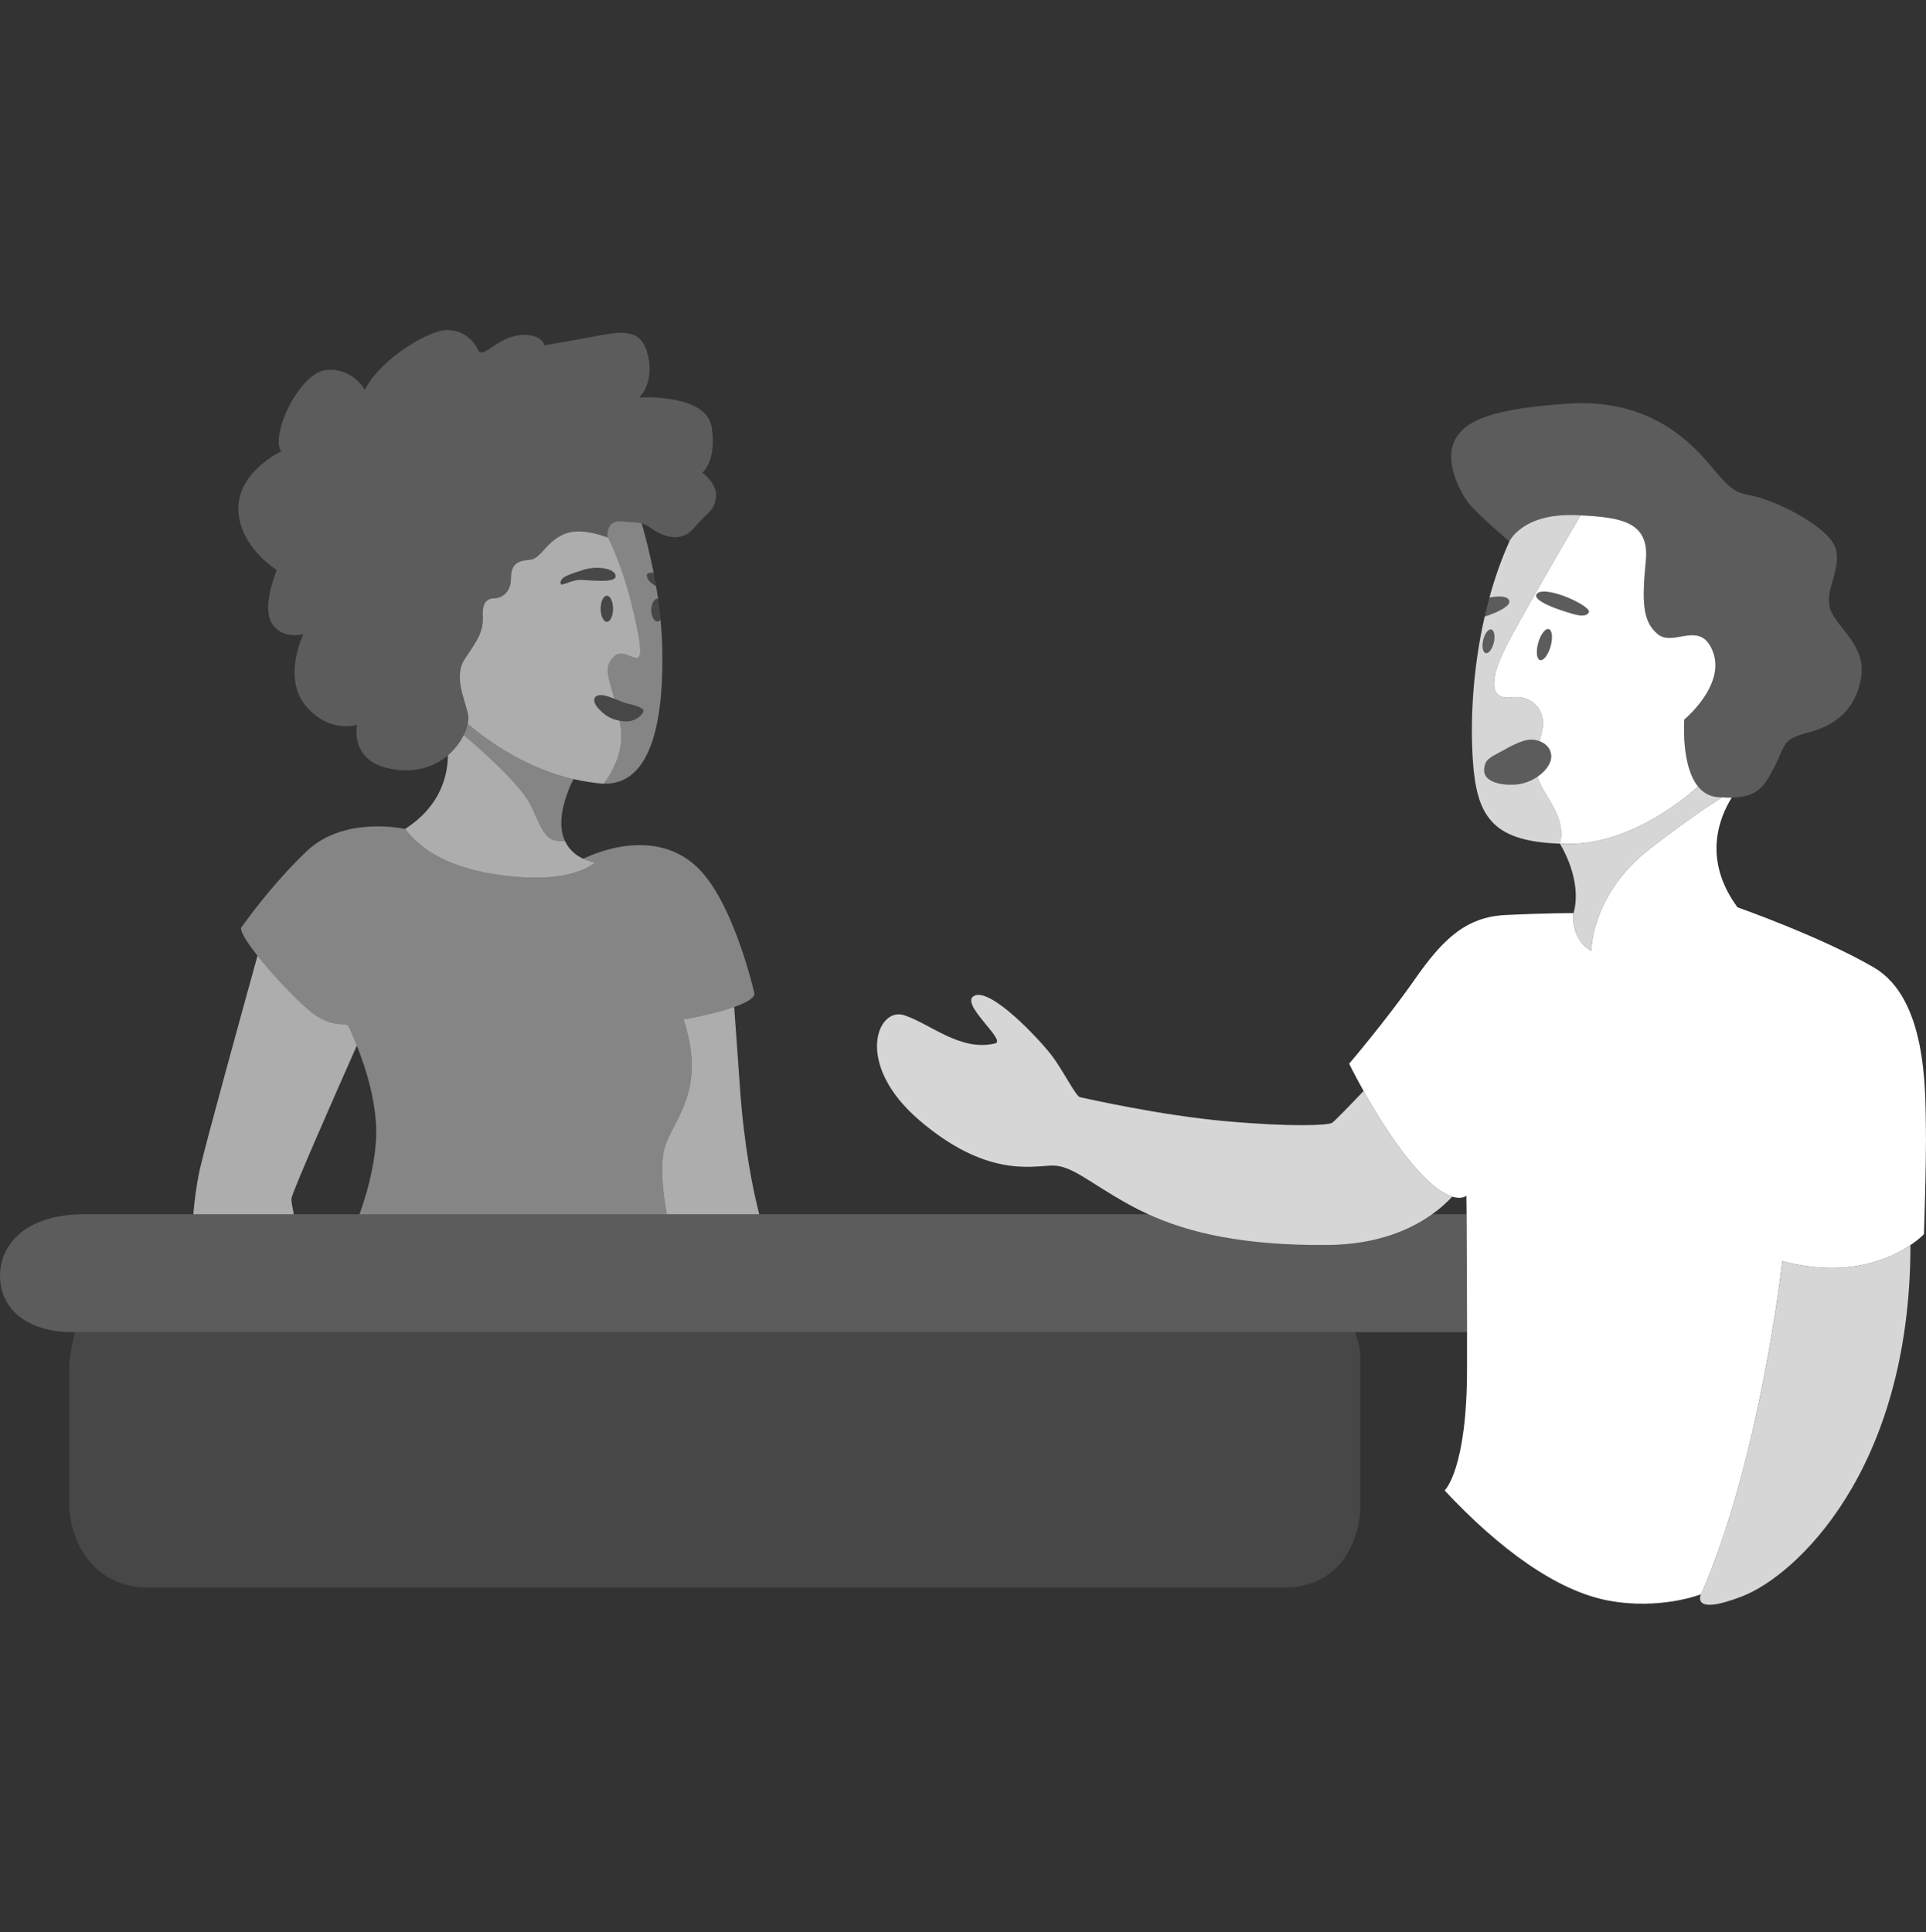 <svg fill="none" height="301" viewBox="0 0 300 301" width="300" xmlns="http://www.w3.org/2000/svg"><rect x="0" y="0" width="300" height="301" fill="#333333" stroke="none"/><g fill="#fff"><path d="m 247.88 148.13 s -.1 -8.79 9.18 -15.97 c 5.66 -4.39 9.24 -6.76 11.17 -7.95 -.23 -.01 -.45 -.02 -.69 -.04 -1.31 -.11 -2.29 -.73 -3.04 -1.64 -3.17 2.81 -11.2 9 -20.31 8.93 -.43 -.01 -.81 -.03 -1.21 -.04 3.76 6.47 2.11 10.82 2.11 10.82 s -.5 4.09 2.79 5.89 z" opacity=".8"/><path d="m 264.5 122.53 c -1.32 -1.62 -1.87 -4.17 -2.07 -6.34 -.22 -2.25 -.08 -4.1 -.08 -4.1 s 3.59 -2.97 4.59 -6.64 c .33 -1.23 .38 -2.54 -.1 -3.84 -1.89 -5.19 -6.08 -.8 -8.58 -2.79 -2.49 -2 -2.49 -5.29 -1.9 -11.48 .59 -6.03 -3.77 -6.74 -10.18 -7.06 -1.87 3.18 -7.09 12.1 -10.74 18.77 -4.53 8.25 -2.67 9.98 .13 9.58 2.79 -.4 5.32 1.87 4.66 5.06 -.14 .64 -.28 1.22 -.41 1.78 1.03 .38 1.85 1.21 1.8 2.48 -.03 1.02 -.88 2.18 -2.13 3.04 .03 .1 .04 .19 .07 .29 .8 2.53 4.57 6.18 3.41 10.14 .41 .01 .79 .03 1.22 .04 9.11 .07 17.14 -6.12 20.31 -8.93 z m -22.91 -22.11 c -.31 1.34 -1.03 2.42 -1.6 2.42 s -.77 -1.08 -.46 -2.42 c .31 -1.35 1.03 -2.43 1.6 -2.43 s .77 1.08 .46 2.43 z m 1.57 -5.36 c -2.2 -.73 -4.53 -1.84 -3.73 -2.6 1.4 -1.33 8.58 2 8.05 2.93 s -2.13 .4 -4.32 -.33 z"/><path d="m 10.78 213.38 v 20.76 c 0 5.59 3.46 13.17 12.38 13.17 h 176.74 c 10.12 0 11.98 -9.18 11.98 -12.51 v -23.15 c 0 -1.59 -.34 -2.96 -.86 -4.13 h -199.32 c -.43 1.58 -.92 3.8 -.92 5.86 z" opacity=".1"/><path d="m 103.41 179.3 c -.61 2.98 -.02 7.26 .46 9.85 h 14.39 c -.99 -3.86 -2.36 -10.53 -3 -19.69 -.38 -5.4 -.68 -9.51 -.9 -12.6 -3.26 1.15 -7.89 1.95 -7.89 1.95 3.86 11.58 -2.13 15.97 -3.06 20.5 z" opacity=".6"/><path d="m 45.38 186.76 c 0 -.76 6.47 -15.46 10.2 -23.88 -.66 -1.67 -1.19 -2.79 -1.28 -3.01 -.27 -.66 -2.26 .27 -5.19 -1.73 -1.9 -1.29 -6.2 -5.72 -9 -9.26 -2.36 8.53 -8.12 29.42 -8.97 33.22 -.57 2.58 -.87 5.19 -1.03 7.05 h 15.65 c -.2 -1 -.38 -1.96 -.38 -2.39 z" opacity=".6"/><path d="m 72.24 114.5 c 3.2 2.73 9.11 8.01 10.54 11.17 1.94 4.27 2.26 5.52 5.22 5.34 -.61 -1.33 -.83 -3.18 -.16 -5.74 .4 -1.54 .92 -2.83 1.5 -3.92 -7.43 -1.73 -13.29 -5.87 -16.49 -8.59 -.12 .53 -.31 1.12 -.61 1.74 z" opacity=".4"/><path d="m 228.44 189.15 h -5.36 c -3.29 2.35 -8.52 4.73 -16.26 4.79 -13.26 .12 -21.7 -1.93 -27.96 -4.79 h -165.68 c -9.45 0 -13.18 4.93 -13.18 9.58 0 5.2 4.26 8.79 11.31 8.79 h 217.2 c -.01 -8.31 -.05 -14.84 -.07 -18.37 z" opacity=".2"/><path d="m 98.62 95.06 c -1.24 -5.24 -2.72 -8.97 -4.01 -11.54 .01 .14 .02 .23 .02 .23 s -4 -1.73 -6.79 -.54 c -2.8 1.2 -3.59 3.86 -5.32 4 -1.74 .13 -2.93 .53 -2.93 2.92 0 2.4 -1.73 3.07 -2.53 3.07 s -2 .26 -1.86 2.79 c .13 2.53 -.94 3.86 -2.8 6.66 -.85 1.28 -.89 2.75 -.65 4.19 .28 1.71 .97 3.36 1.18 4.59 .06 .35 .03 .81 -.08 1.33 3.21 2.72 9.06 6.87 16.49 8.6 1.48 .34 3.02 .6 4.62 .72 .03 0 .05 -.01 .08 0 1.59 -2.14 3.25 -5.39 2.58 -9.19 -.04 -.21 -.08 -.41 -.12 -.62 -1.51 -.28 -2.4 -.92 -3.34 -1.97 -1.06 -1.2 -.67 -2.16 .73 -2 .53 .07 1.18 .3 1.81 .55 -.98 -3.58 -1.73 -4.98 -.01 -6.6 2.26 -2.13 5.86 5.19 2.93 -7.19 z m -4.09 1.8 c -.54 0 -.97 -.91 -.97 -2.03 0 -1.13 .43 -2.03 .97 -2.03 .53 0 .96 .9 .96 2.03 0 1.12 -.43 2.03 -.96 2.03 z m -4.16 -6.53 c -1.47 0 -3.02 1.15 -3.06 .54 -.07 -1 1.26 -1.34 3.46 -2.07 2.19 -.73 5.05 -.26 5.12 .93 .07 1.2 -4.06 .6 -5.52 .6 z" opacity=".6"/><path d="m 103.14 100.52 c -.03 -1.32 -.12 -2.64 -.24 -3.95 -.14 .16 -.31 .25 -.49 .25 -.53 0 -.96 -.79 -.96 -1.78 0 -.98 .43 -1.78 .96 -1.78 .03 0 .06 .01 .1 .02 -.1 -.66 -.2 -1.32 -.31 -1.97 -.74 -.38 -1.35 -.92 -1.45 -1.64 -.05 -.37 .43 -.48 1.06 -.46 -.54 -2.75 -1.19 -5.34 -1.85 -7.68 -.69 -.18 -1.47 -.15 -3.07 -.31 -2.2 -.22 -2.31 1.65 -2.28 2.3 1.29 2.57 2.77 6.3 4.01 11.54 2.93 12.38 -.67 5.06 -2.93 7.19 -1.72 1.62 -.97 3.02 .01 6.6 .74 .29 1.46 .61 1.92 .72 .87 .2 2.46 .6 2.6 1.06 .13 .47 -1.13 1.93 -3.06 1.73 -.24 -.02 -.45 -.05 -.66 -.09 .04 .21 .08 .41 .12 .62 .67 3.8 -.99 7.05 -2.58 9.18 6.2 .21 9.5 -6.84 9.1 -21.55 z" opacity=".4"/><path d="m 109.27 135.78 c -3.45 -3.79 -8.02 -4.61 -12.43 -3.9 -2.09 .34 -4.13 1.02 -6.02 1.9 .93 .43 1.68 .54 1.68 .54 l .18 .07 c -1.26 1.01 -4.71 2.89 -12.43 2.19 -10.38 -.93 -14.77 -4.39 -17.17 -7.45 0 0 -9.45 -2.13 -15.3 3.46 -5.86 5.59 -10.25 11.98 -10.25 11.98 0 .75 1.07 2.4 2.58 4.31 2.8 3.54 7.1 7.97 9 9.27 2.93 1.99 4.92 1.06 5.19 1.73 .09 .21 .62 1.33 1.28 3 1.39 3.49 3.34 9.43 2.98 14.83 -.3 4.42 -1.53 8.6 -2.57 11.45 h 47.88 c -.48 -2.6 -1.07 -6.88 -.46 -9.85 .93 -4.53 6.92 -8.92 3.06 -20.5 0 0 4.63 -.8 7.89 -1.95 1.72 -.6 3.07 -1.31 3.16 -2.04 0 0 -2.93 -13.18 -8.25 -19.03 z" opacity=".4"/><path d="m 92.5 134.32 s -.75 -.11 -1.68 -.55 c -.97 -.46 -2.14 -1.28 -2.82 -2.76 -2.96 .18 -3.27 -1.07 -5.22 -5.34 -1.43 -3.16 -7.34 -8.45 -10.54 -11.17 -.53 1.07 -1.35 2.2 -2.47 3.16 -.03 3.06 -1.09 7.91 -6.68 11.47 2.39 3.06 6.78 6.52 17.16 7.45 7.72 .69 11.17 -1.19 12.43 -2.2 z" opacity=".6"/><path d="m 109.4 73.63 s 2.26 -1.73 1.46 -7.05 c -.79 -5.33 -11.31 -4.66 -11.31 -4.66 s 2.26 -2 1.47 -6.12 c -.8 -4.13 -3.07 -4.39 -7.33 -3.6 -4.25 .8 -8.91 1.6 -8.91 1.6 s -.27 -1.86 -3.73 -1.6 c -3.46 .27 -5.86 3.73 -6.52 2.4 -.67 -1.33 -2.13 -3.19 -4.92 -3.19 -2.8 0 -10.39 4.52 -12.78 9.31 0 0 -2 -3.59 -6.12 -3.06 -4.13 .53 -8.65 10.12 -6.92 12.65 0 0 -6.79 3.19 -6.66 9.05 .13 5.85 5.99 9.44 5.99 9.44 s -2.4 5.59 -.8 8.26 c 1.6 2.66 4.93 1.73 4.93 1.73 s -3.33 6.78 .39 11.18 c 3.73 4.39 7.99 2.92 7.99 2.92 s -1.3 5.74 5.37 6.9 c .36 .07 .74 .12 1.15 .16 3.36 .28 5.86 -.79 7.62 -2.29 1.12 -.95 1.94 -2.08 2.46 -3.16 .31 -.62 .5 -1.21 .62 -1.73 .11 -.53 .14 -.99 .08 -1.34 -.21 -1.22 -.9 -2.88 -1.18 -4.59 -.24 -1.44 -.2 -2.91 .65 -4.19 1.86 -2.8 2.93 -4.13 2.79 -6.66 -.13 -2.53 1.07 -2.79 1.87 -2.79 .79 0 2.53 -.67 2.53 -3.06 0 -2.4 1.19 -2.8 2.92 -2.93 s 2.53 -2.8 5.33 -3.99 c 2.79 -1.2 6.79 .53 6.79 .53 s -.02 -.09 -.02 -.22 c -.03 -.66 .07 -2.53 2.28 -2.31 1.6 .16 2.38 .13 3.07 .31 .45 .12 .87 .33 1.45 .75 1.47 1.07 4.53 2.53 6.66 0 .94 -1.11 1.66 -1.75 2.2 -2.31 .7 -.71 1.11 -1.28 1.26 -2.48 .26 -2.13 -2.13 -3.86 -2.13 -3.86 z" opacity=".2"/><path d="m 97.62 109.57 c -.46 -.11 -1.18 -.43 -1.92 -.72 -.63 -.25 -1.28 -.49 -1.81 -.55 -1.4 -.16 -1.79 .8 -.73 2 .94 1.05 1.83 1.69 3.34 1.97 .21 .03 .42 .07 .65 .09 1.93 .2 3.2 -1.26 3.07 -1.73 -.14 -.47 -1.73 -.86 -2.6 -1.06 z" opacity=".1"/><path d="m 95.89 89.73 c -.07 -1.19 -2.93 -1.66 -5.12 -.93 -2.2 .73 -3.53 1.07 -3.46 2.07 .04 .61 1.59 -.54 3.06 -.54 1.46 0 5.59 .6 5.52 -.6 z" opacity=".1"/><path d="m 100.75 89.67 c .1 .72 .71 1.26 1.45 1.64 -.12 -.71 -.25 -1.41 -.39 -2.1 -.63 -.02 -1.11 .09 -1.06 .46 z" opacity=".1"/><path d="m 94.53 92.79 c -.54 0 -.97 .91 -.97 2.03 0 1.13 .43 2.03 .97 2.03 .53 0 .96 -.9 .96 -2.03 0 -1.12 -.43 -2.03 -.96 -2.03 z" opacity=".1"/><path d="m 101.45 95.04 c 0 .98 .43 1.78 .96 1.78 .18 0 .35 -.09 .49 -.25 -.1 -1.11 -.24 -2.2 -.39 -3.29 -.03 -.01 -.06 -.02 -.1 -.02 -.53 0 -.96 .8 -.96 1.78 z" opacity=".1"/><path d="m 220.63 182.07 c -3.26 -3.67 -6.28 -8.63 -8.23 -12.12 -2.16 2.27 -4.56 4.75 -4.91 4.96 -.67 .4 -6.26 .67 -16.64 -.26 -10.38 -.94 -21.57 -3.52 -22.62 -3.73 -.67 -.13 -2.67 -4.26 -4.53 -6.66 -1.86 -2.39 -9.18 -10.24 -11.85 -9.18 -2.66 1.07 4.93 6.92 3.2 7.45 -5.46 1.34 -10.12 -3.06 -14.24 -4.39 -4.13 -1.33 -7.85 7.59 2.39 16.37 10.25 8.79 17.31 7.19 20.5 7.06 3.19 -.14 5.72 2.53 12.24 6.12 .92 .51 1.9 .99 2.92 1.46 6.26 2.86 14.7 4.91 27.96 4.79 7.74 -.06 12.97 -2.44 16.26 -4.79 1.37 -.98 2.39 -1.94 3.13 -2.74 -1.25 -.39 -3.07 -1.52 -5.58 -4.34 z" opacity=".8"/><path d="m 239.56 121.28 c -.03 -.1 -.04 -.19 -.07 -.29 -.96 .66 -2.15 1.13 -3.39 1.22 -2.86 .2 -4.99 -.67 -4.92 -2.26 .06 -1.6 .78 -1.89 2.73 -2.93 .99 -.53 3.06 -1.8 4.59 -1.8 .45 0 .9 .09 1.32 .25 .14 -.55 .27 -1.13 .41 -1.78 .66 -3.19 -1.87 -5.46 -4.66 -5.06 -2.8 .4 -4.66 -1.33 -.13 -9.58 3.65 -6.67 8.87 -15.59 10.74 -18.77 -.16 -.01 -.33 -.02 -.5 -.03 -8.58 -.4 -10.58 4.1 -10.58 4.1 -1.27 2.83 -2.29 5.77 -3.1 8.73 1.4 -.24 2.93 -.3 3.1 .58 .13 .61 -1.35 1.6 -3.84 2.38 -1.88 8.19 -2.25 16.29 -1.85 22.35 .29 4.24 .98 7.35 2.87 9.48 1.96 2.23 5.23 3.37 10.7 3.55 1.15 -3.96 -2.62 -7.61 -3.42 -10.14 z m -8.57 -21.38 c .19 -1.02 .73 -1.85 1.2 -1.85 .48 0 .72 .83 .53 1.85 s -.73 1.85 -1.21 1.85 -.71 -.83 -.52 -1.85 z" opacity=".8"/><path d="m 285.11 94.93 c -1 -2.9 1.6 -5.89 .9 -9.19 -.7 -3.29 -7.79 -6.88 -11.48 -8.08 s -3.79 .1 -7.89 -4.89 c -4.09 -4.99 -10.68 -10.68 -22.45 -9.89 -11.78 .8 -16.17 2.6 -17.67 5.89 -1.14 2.5 -.04 5.79 1.21 8.02 .4 .72 .82 1.33 1.18 1.77 1.5 1.79 6.19 5.78 6.19 5.78 s 2 -4.49 10.58 -4.09 c .17 .01 .33 .02 .5 .03 6.41 .32 10.77 1.03 10.18 7.06 -.6 6.19 -.6 9.48 1.9 11.48 2.5 1.99 6.69 -2.4 8.58 2.79 .48 1.3 .43 2.61 .1 3.84 -1 3.67 -4.59 6.64 -4.59 6.64 s -.14 1.85 .08 4.1 c .2 2.17 .75 4.72 2.07 6.34 .75 .91 1.73 1.53 3.04 1.64 .24 .02 .46 .03 .69 .04 .54 .03 1.05 .05 1.51 .04 4.17 -.1 5.13 -1.85 6.69 -4.87 1.79 -3.49 1.09 -4.19 5.29 -5.29 4.19 -1.1 7.38 -3.59 8.18 -8.58 s -3.79 -7.69 -4.79 -10.58 z" opacity=".2"/><path d="m 247.48 95.39 c .53 -.93 -6.65 -4.26 -8.05 -2.93 -.8 .76 1.53 1.87 3.73 2.6 2.19 .73 3.79 1.26 4.32 .33 z" opacity=".2"/><path d="m 235.1 93.66 c -.17 -.88 -1.7 -.83 -3.1 -.58 -.27 .99 -.52 1.97 -.74 2.96 2.49 -.79 3.97 -1.77 3.84 -2.38 z" opacity=".2"/><path d="m 239.82 115.47 c -.42 -.16 -.87 -.25 -1.32 -.25 -1.53 0 -3.6 1.27 -4.59 1.8 -1.95 1.04 -2.67 1.33 -2.73 2.93 -.07 1.59 2.06 2.46 4.92 2.26 1.24 -.09 2.43 -.56 3.39 -1.22 1.25 -.86 2.1 -2.02 2.13 -3.04 .05 -1.27 -.77 -2.1 -1.8 -2.48 z" opacity=".2"/><path d="m 241.13 97.99 c -.57 0 -1.29 1.08 -1.6 2.43 -.31 1.34 -.11 2.42 .46 2.42 s 1.29 -1.08 1.6 -2.42 c .31 -1.35 .11 -2.43 -.46 -2.43 z" opacity=".2"/><path d="m 231.51 101.75 c .48 0 1.02 -.83 1.21 -1.85 s -.05 -1.85 -.53 -1.85 c -.47 0 -1.01 .83 -1.2 1.85 s .04 1.85 .52 1.85 z" opacity=".2"/><path d="m 277.63 196.44 s -3.4 30.74 -12.68 51.9 c 0 0 -1.7 3.5 6.49 .3 8.09 -3.15 26.12 -19.4 26.14 -54.69 -3.15 2.13 -9.85 5.19 -19.95 2.49 z" opacity=".8"/><path d="m 299.98 175.18 c -.1 -5.59 .1 -19.67 -8.08 -24.46 -8.19 -4.79 -21.26 -9.38 -21.26 -9.38 -5.52 -7.48 -2.8 -14.06 -.9 -17.09 -.46 .01 -.97 -.01 -1.51 -.04 -1.93 1.19 -5.51 3.56 -11.17 7.95 -9.28 7.18 -9.18 15.97 -9.18 15.97 -3.29 -1.8 -2.8 -5.89 -2.8 -5.89 s -4.39 0 -10.58 .3 -9.78 3.79 -14.17 10.08 -10.18 13.08 -10.18 13.08 .85 1.75 2.25 4.25 c 1.95 3.49 4.97 8.45 8.23 12.12 2.51 2.82 4.33 3.95 5.58 4.34 1.53 .48 2.2 -.15 2.2 -.15 s .01 1.03 .03 2.89 c .02 3.53 .06 10.06 .07 18.37 v 5.69 c 0 15.77 -3.49 18.97 -3.49 18.97 8.48 9.08 17.47 15.67 25.55 17.16 8.09 1.5 14.38 -.99 14.38 -.99 9.28 -21.16 12.67 -51.91 12.67 -51.91 10.11 2.7 16.81 -.36 19.96 -2.49 1.4 -.94 2.1 -1.7 2.1 -1.7 s .4 -11.48 .3 -17.07 z"/></g></svg>
